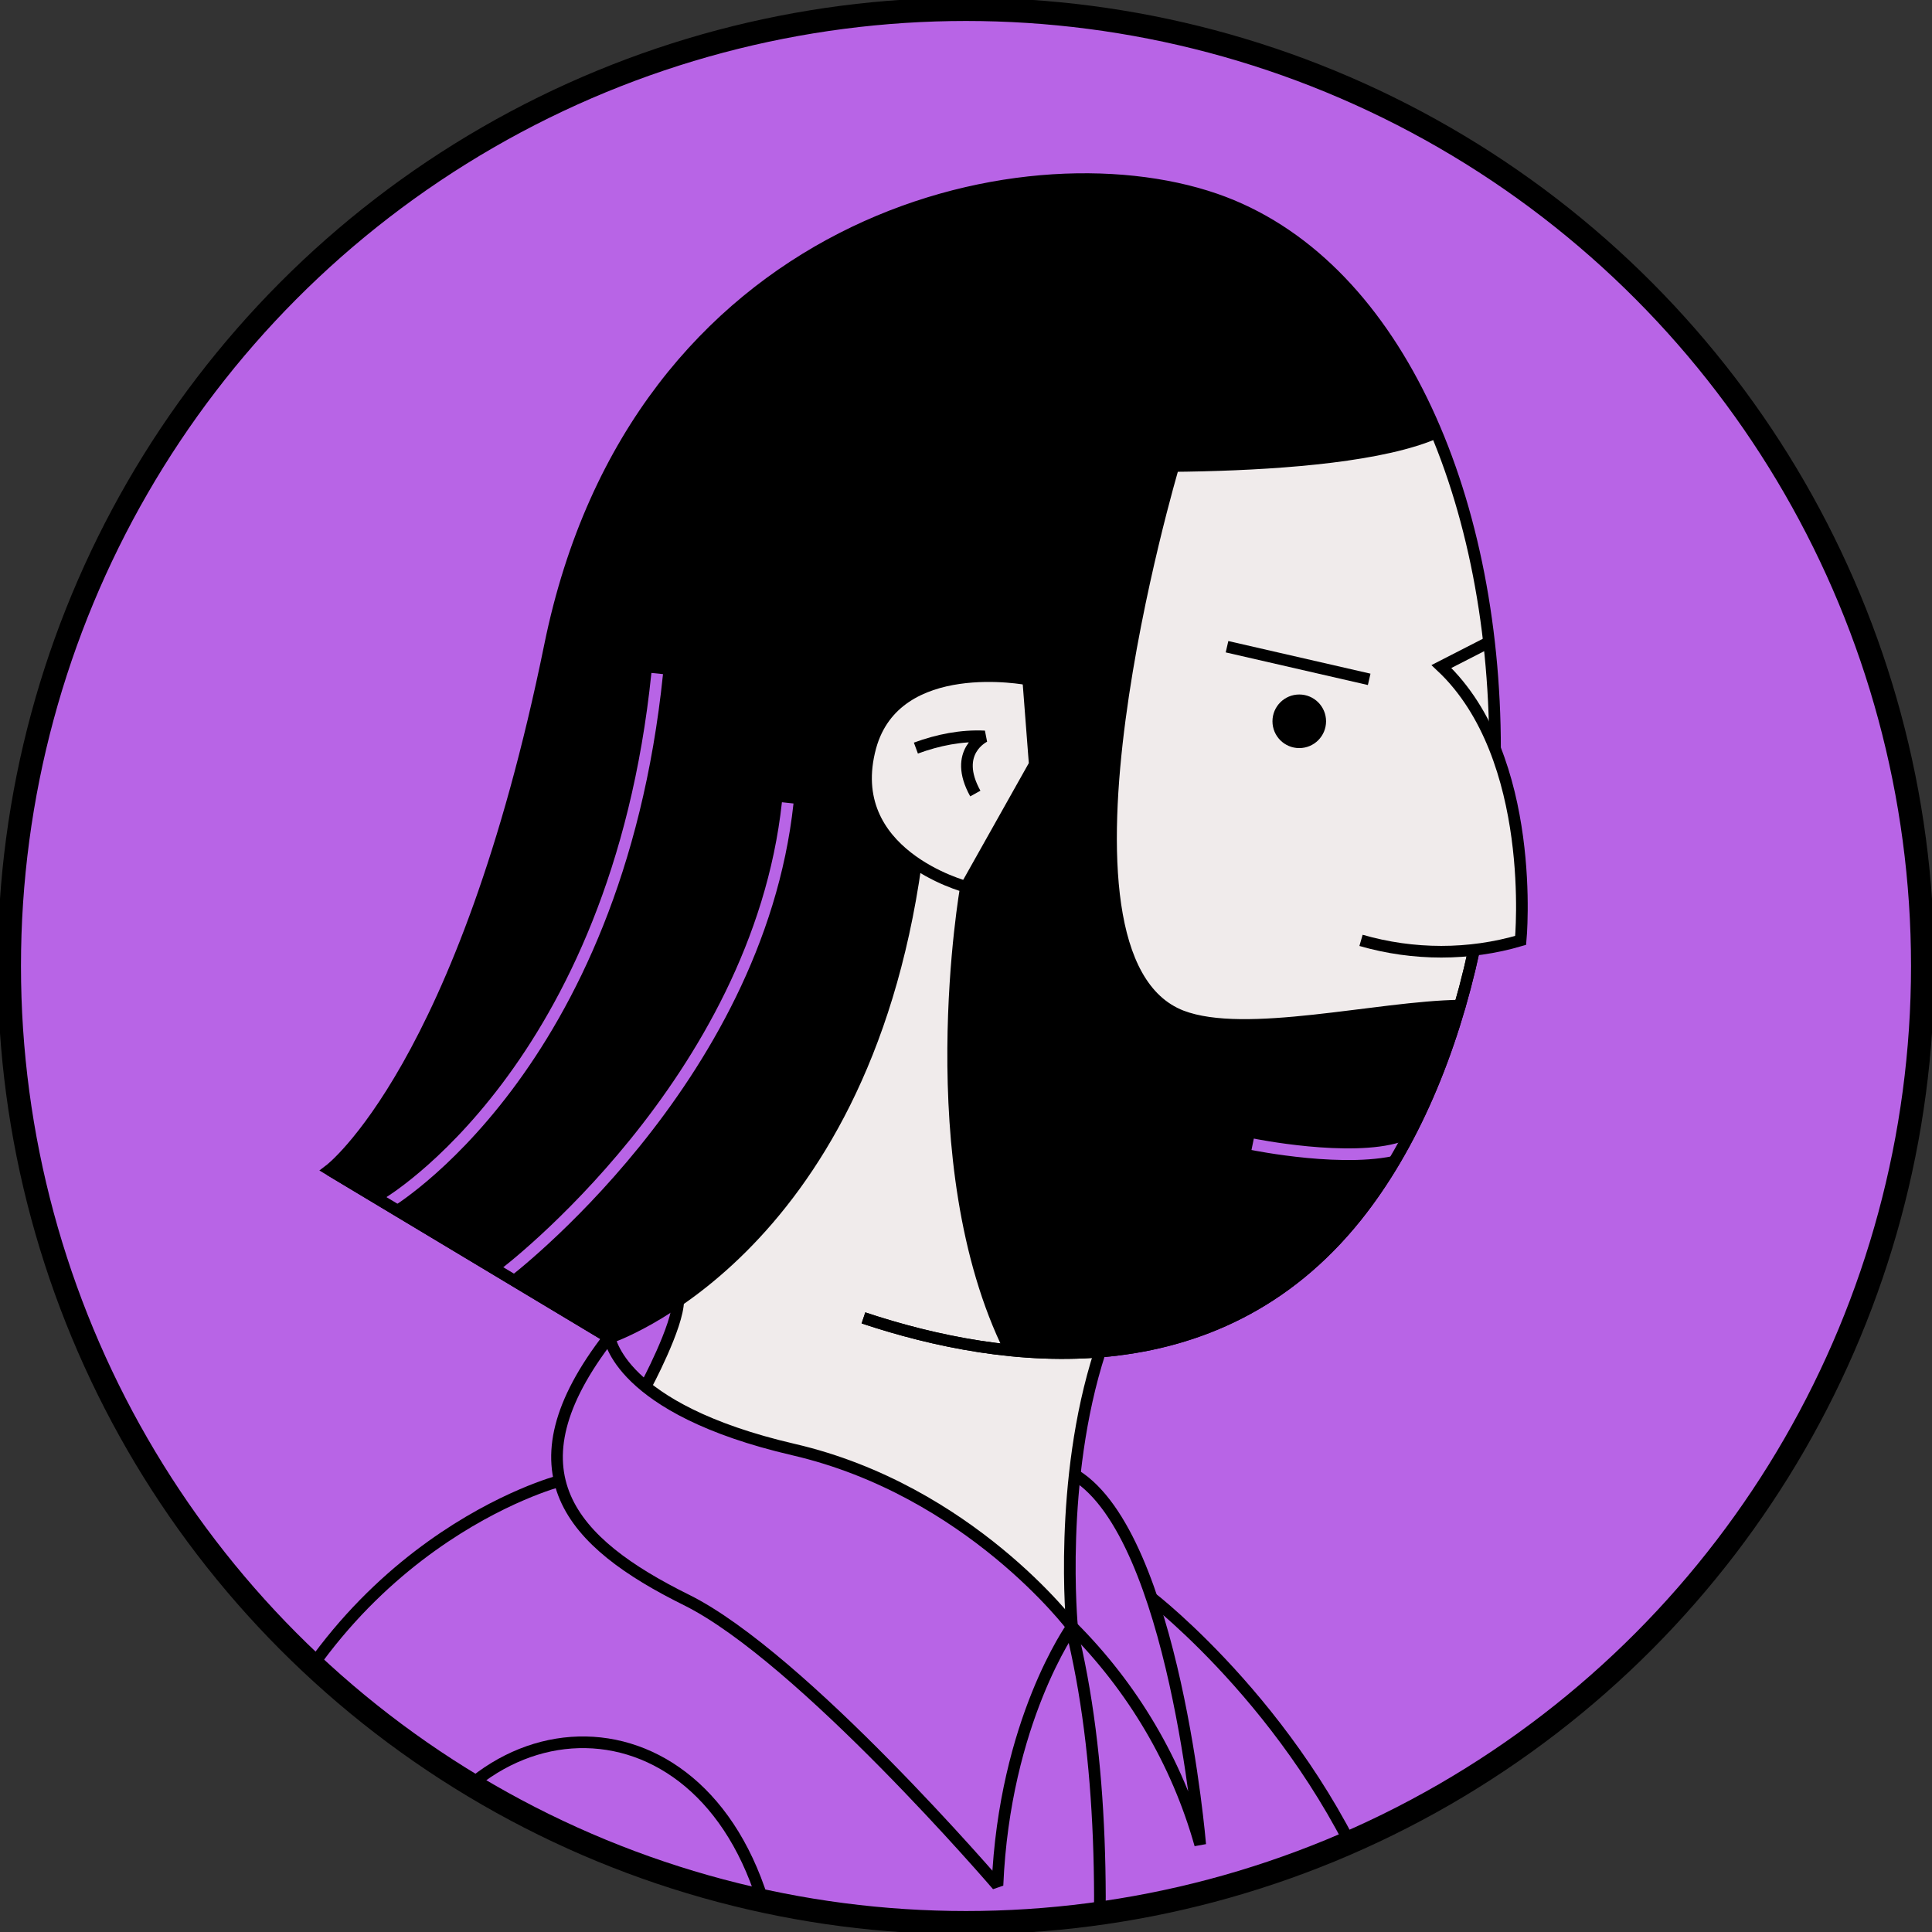 <?xml version="1.0" encoding="utf-8"?>
<!-- Generator: Adobe Illustrator 24.2.1, SVG Export Plug-In . SVG Version: 6.00 Build 0)  -->
<svg version="1.1" id="Layer_1" xmlns="http://www.w3.org/2000/svg" xmlns:xlink="http://www.w3.org/1999/xlink" x="0px" y="0px"
	 viewBox="0 0 165.8 165.8" style="enable-background:new 0 0 165.8 165.8;" xml:space="preserve">
<rect x="0" y="0" width="165.8" height="165.8" fill="#333333" stroke="none"/>
<style type="text/css">
	.st0{fill:#B864E6;}
	.st1{fill:#F0EBEB;}
	.st2{clip-path:url(#SVGID_2_);}
	.st3{fill:none;stroke:#000000;stroke-miterlimit:10;}
	.st4{fill:none;stroke:#000000;stroke-linejoin:bevel;}
	.st5{fill:none;stroke:#B864E6;stroke-miterlimit:10;}
</style>
<g>
	<circle class="st0" cx="82.9" cy="82.9" r="82.1"/>
	<path class="st1" d="M128.3,64.2c3.1,7.7,2.2,16.5,2.2,16.5c-1.3,0.4-2.7,0.6-4.1,0.8c-0.4,1.6-0.8,3.2-1.2,4.8l0,0
		c-7.2,0.2-18.5,3.1-23.9,0.9c-13.2-5.1-0.7-47.3-0.7-47.3V40c7.8-0.1,17.6-0.7,22.7-2.9C126.8,45.7,128.5,54.8,128.3,64.2
		L128.3,64.2z"/>
	<path class="st1" d="M94.4,116c-2.5,0.2-5.1,0.2-7.6-0.1c-8-16.1-3.8-39.8-3.8-39.8l5.8-10.5l-0.5-7.2c0,0-11.3-2.2-13.5,5.8
		c-1.4,5,1.2,8.1,3.9,9.9l0,0c-3.1,22.3-13.7,32.9-20.5,37.5c0,2.2-2.8,7.4-2.8,7.4c2.2,1.8,6.1,3.9,12.7,5.4
		C83.3,128,92,139.6,92,139.6S90.8,127.1,94.4,116z"/>
	<path d="M78.6,74.1c-2.6-1.8-5.3-4.9-3.9-10c2.2-8,13.5-5.8,13.5-5.8l0.6,7.3l-5.9,10.5c0,0-4.2,23.7,3.8,39.8
		c10.1,1,21.4-1.1,29.7-11.5c3.9-4.9,6.9-11.2,8.9-18.1c-7.1,0.1-18.4,3-23.9,0.9c-13.2-5.1-0.7-47.2-0.7-47.2
		c7.7-0.1,17.6-0.6,22.7-2.9c-4.1-9.7-10.5-17.1-19-20c-16.8-5.8-49.7,2-57.1,38.3s-18.9,45-18.9,45l24,14.4
		C52.3,114.8,73.9,107.7,78.6,74.1z"/>
	<g id="Layer_2_2_">
		<g id="Layer_1-2_1_">
			<g>
				<g>
					<defs>
						<circle id="SVGID_1_" cx="82.9" cy="82.9" r="82.1"/>
					</defs>
					<clipPath id="SVGID_2_">
						<use xlink:href="#SVGID_1_"  style="overflow:visible;"/>
					</clipPath>
					<g class="st2">
						<path class="st1" d="M175.3,230.1c-1.7,8-6.2,8.7-23.4,8.2c-16.8-0.5-23.4,0-23.4,0c0.4-8.1,0.2-16.2-0.7-24.2
							c5-2.6,9.9-5.6,14.5-8.8c6.4-4.6,9.6-7.7,13.3-4.8s-4.2,11-4.2,11s15.1-2.9,23.9-6.5s11.7,4.1,5.6,7.2s-20.1,6.5-20.1,6.5
							s14.6-1.2,23.6-3.1s9.6,4.6,3.7,6.9c-2.7,0.9-5.4,1.5-8.2,1.9C179.3,226.9,177.6,229,175.3,230.1L175.3,230.1z"/>
						<path class="st3" d="M88.2,58.3c0,0-11.3-2.2-13.5,5.8c-2.5,9.2,8.2,12,8.2,12s-4.2,23.7,3.8,39.8"/>
						<path class="st3" d="M89.8,39.8c0,0,24.5,1.3,33.5-2.7"/>
						<path class="st3" d="M100.7,40c0,0-12.5,42.1,0.7,47.2c5.5,2.1,16.8-0.8,23.9-0.9"/>
						<path class="st3" d="M116.8,80.7c4.5,1.3,9.3,1.3,13.7,0c0,0,1.5-15.7-6.8-23.5l4.1-2.1"/>
						<path class="st4" d="M78.6,64.2c1.9-0.7,3.9-1.1,5.9-1c0,0-2.8,1.3-0.8,4.9"/>
						<line class="st4" x1="105.3" y1="55.5" x2="117.5" y2="58.3"/>
						<circle cx="111.5" cy="61.9" r="2.3"/>
						<path class="st3" d="M128.3,64.3c0-22.1-8.7-41.9-24-47.2c-16.8-5.8-49.7,2-57.1,38.3s-18.9,45-18.9,45l24,14.4
							c0,0,21.6-7.1,26.3-40.7"/>
						<path class="st3" d="M74.1,113.1c12,4,30.2,6.4,42.3-8.7c4.8-6,8.2-14.1,10.1-22.9"/>
						<path class="st4" d="M52.3,114.7c0,0,0.7,6.2,15.8,9.7S92,139.6,92,139.6s-5.8,8.1-6.4,22.2c0,0-16.8-19.6-26.7-24.5
							S43.3,126.3,52.3,114.7z"/>
						<path class="st3" d="M66.4,166.9c0,0,3.3,32.3-1.2,53.2c0,0,49.3-6.4,62.5-6.8c0,0,2.9,22.9-1.3,39.6c0,0-58.3,6.8-74.7,6.8
							s-21.8-5.9-24.2-23.2c-3.1-22.8,0.3-58.3,7.1-75.1S62.3,144.9,66.4,166.9z"/>
						<path class="st3" d="M65.2,220.1c-3.5,2.3-6.5,5.3-9,8.7"/>
						<path class="st4" d="M92,139.6c5.2,5.2,9,11.6,11,18.7c0,0-2.2-26.4-10.7-31.7"/>
						<path class="st3" d="M88.3,217.2c4.2-24.1,9.2-55.1,3.6-77.6"/>
						<path class="st3" d="M48,127.1c0,0-20,5.2-27.8,29.1s-4.2,65-8.1,92.8s-4.5,41-4.5,41s42.4,9,77.9,2.2
							c-1.2-11.6-1.7-23.2-1.6-34.8"/>
						<path class="st3" d="M127.8,214.1c5-2.6,9.9-5.6,14.5-8.9c6.4-4.6,9.6-7.7,13.3-4.8s-4.2,11-4.2,11s15.1-2.9,23.9-6.5
							s11.7,4.1,5.6,7.2s-20.1,6.5-20.1,6.5s14.6-1.2,23.6-3.1s9.6,4.6,3.7,6.9s-26.2,4.1-26.2,4.1"/>
						<path class="st3" d="M128.5,238.3c0,0,6.6-0.5,23.4,0c17.2,0.5,21.7-0.2,23.4-8.2"/>
						<path class="st3" d="M163.6,232.9c0,0,15-0.2,16.2-8.4"/>
						<path class="st3" d="M98.8,137.1c0,0,13.4,10.3,19.7,27s16.1,37.3,14.2,47.4"/>
						<path class="st3" d="M102.3,209c0,0,2.5-6.1,8.2-8.7"/>
						<path class="st3" d="M101.7,202.6c0.7,1.1,1.5,2.2,2.4,3.2"/>
						<path class="st3" d="M96.4,256.3l4.1,31.1c0,0-6,2-15.4,1"/>
						<path class="st3" d="M92,139.6c0,0-1.2-12.5,2.4-23.6"/>
						<path class="st3" d="M99.7,281.3c2.7,0,5.3,0.3,7.9,0.9c0,0-0.6-11-1.7-26.9"/>
						<path class="st3" d="M106.7,267.1c0,0,6.8-9.4,9.2-12.9"/>
						<polyline class="st3" points="87.5,48.7 88.8,65.6 82.9,76.1 						"/>
						<path class="st3" d="M58.2,111.6c0,2.2-2.8,7.4-2.8,7.4"/>
						<path d="M83.8,257.5c4.2-0.4,8.5-0.8,12.6-1.2l4.1,31.1c0,0-6,2-15.4,1l0,0C84.6,282.5,83.7,270.4,83.8,257.5L83.8,257.5z"/>
					</g>
				</g>
			</g>
			<circle stroke-width="2px" vector-effect="non-scaling-stroke" class="st3" cx="82.9" cy="82.9" r="82.1"/>
		</g>
	</g>
	<path class="st5" d="M107.5,98.2c0,0,8.3,1.7,12.8,0.3"/>
	<path class="st5" d="M33.2,103.3c0,0,19.7-11.5,23.2-45.5"/>
	<path class="st5" d="M43.3,109.3c0,0,21.7-16.4,24.3-40.4"/>
	<path class="st3" d="M74.1,113.1c12,4,30.2,6.4,42.3-8.7c4.8-6,8.2-14.1,10.1-22.9"/>
	<path class="st3" d="M28.3,100.4l24,14.4"/>
</g>
</svg>
